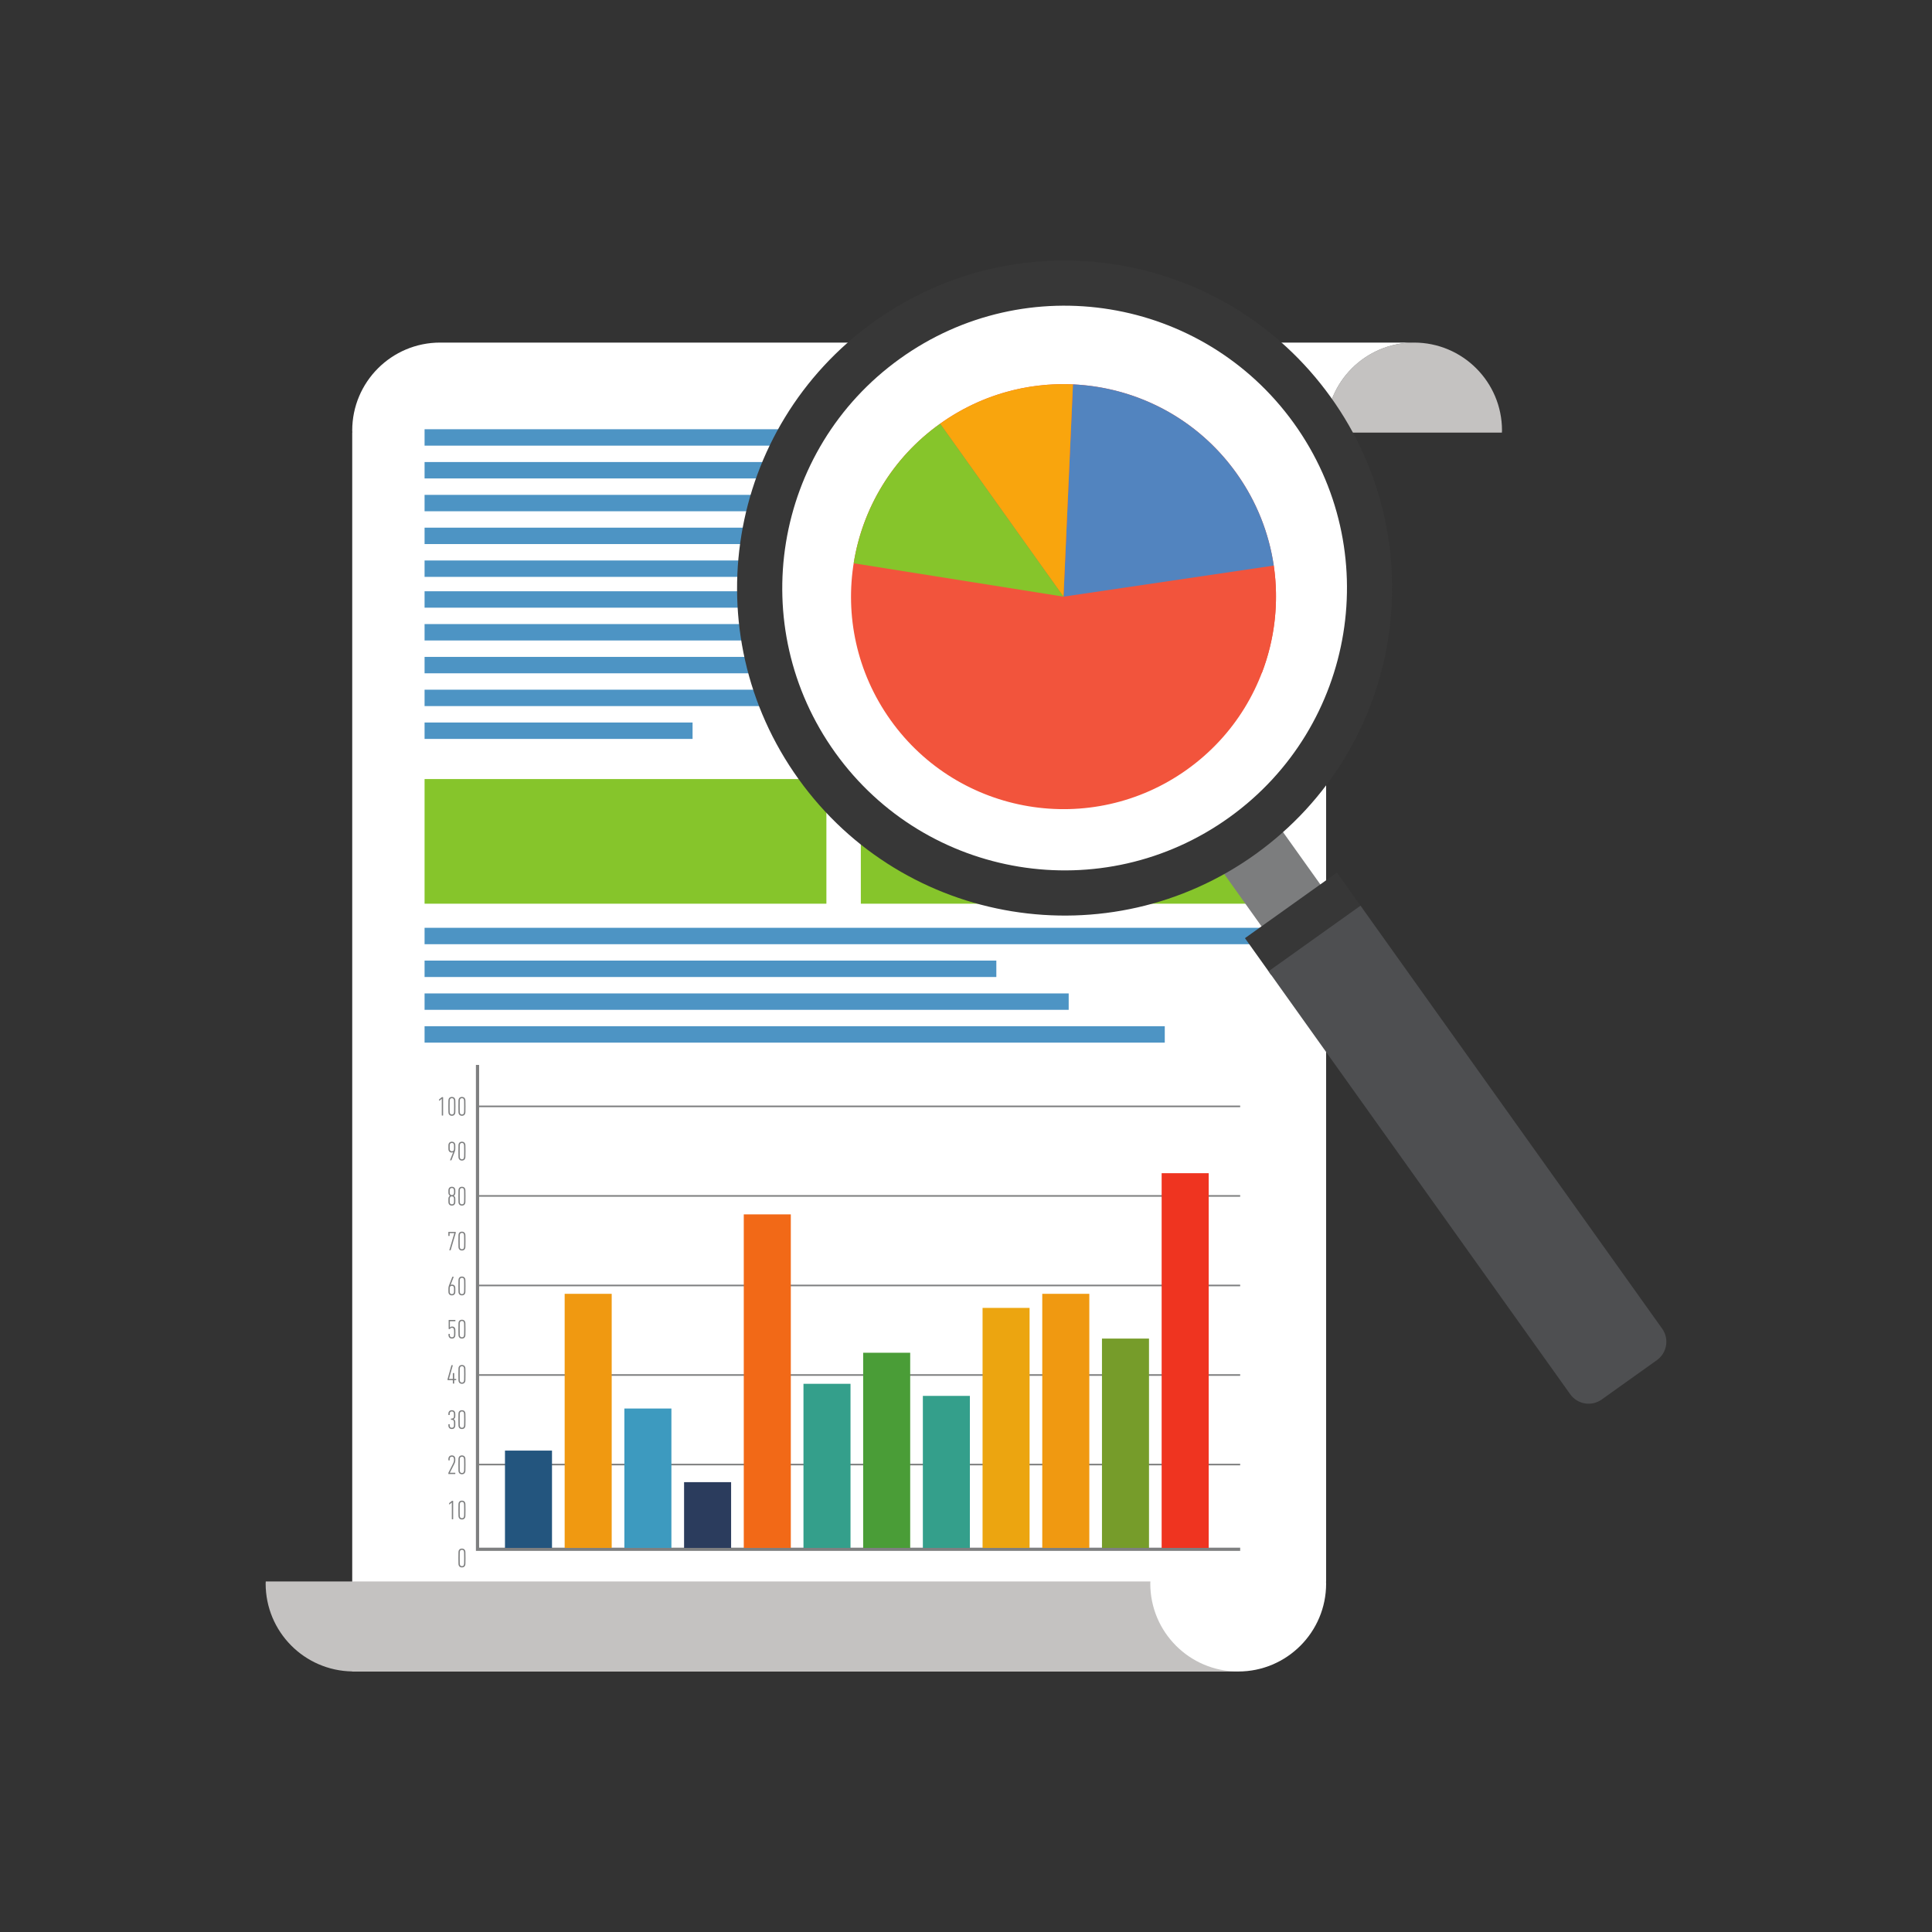 <?xml version="1.0" encoding="UTF-8" standalone="no"?>
<svg
   xmlns:dc="http://purl.org/dc/elements/1.1/"
   xmlns:cc="http://creativecommons.org/ns#"
   xmlns:rdf="http://www.w3.org/1999/02/22-rdf-syntax-ns#"
   xmlns:svg="http://www.w3.org/2000/svg"
   xmlns="http://www.w3.org/2000/svg"
   viewBox="0 0 500 500"
   height="500"
   width="500"
   xml:space="preserve"
   version="1.1"
   id="svg2"><rect x="0" y="0" width="500" height="500" fill="#333333" stroke="none"/><defs
     id="defs6" /><g
     transform="matrix(1.25,0,0,-1.25,0,500)"
     id="g10"><g
       transform="scale(0.1,0.1)"
       id="g12"><path
         id="path14"
         style="fill:transparent;fill-opacity:1;fill-rule:nonzero;stroke:none"
         d="m 0,0 4000,0 0,4000 L 0,4000 0,0 Z" /><path
         id="path16"
         style="fill:#c4c2c1;fill-opacity:1;fill-rule:nonzero;stroke:none"
         d="m 3109.5,3104.34 c 0.05,1.46 0.23,2.89 0.23,4.35 0,100.53 -81.51,182.03 -182.06,182.03 -100.5,0 -182.06,-81.5 -182.06,-182.03 0,-1.46 0.22,-2.89 0.29,-4.35 l 363.6,0" /><path
         id="path18"
         style="fill:#ffffff;fill-opacity:1;fill-rule:nonzero;stroke:none"
         d="m 2927.67,3290.72 -2016.4,0 c -100.524,0 -182.028,-81.5 -182.028,-182.03 0,-1.35 0.172,-2.67 0.227,-4.04 l -0.227,-0.31 0,-2565 1834.378,0 c 100.5,0 181.99,81.48 181.99,182.039 0,1.332 -0.1,2.691 -0.22,4.051 l 0.22,0.308 0,2378.602 0.29,0 c -0.07,1.46 -0.29,2.89 -0.29,4.35 0,100.53 81.56,182.03 182.06,182.03" /><path
         id="path20"
         style="fill:#c4c2c1;fill-opacity:1;fill-rule:nonzero;stroke:none"
         d="m 2381.55,721.379 c 0,1.461 0.24,2.883 0.24,4.359 l -1831.575,0 c 0,-1.476 -0.215,-2.898 -0.215,-4.359 0,-99.617 80.016,-180.41 179.242,-181.899 l 0,-0.14 1834.378,0 c -100.56,0 -182.07,81.48 -182.07,182.039" /><path
         id="path22"
         style="fill:#4d94c4;fill-opacity:1;fill-rule:evenodd;stroke:none"
         d="m 879.027,2045.12 1739.95,0 0,33.969 -1739.95,0 0,-33.969 z" /><path
         id="path24"
         style="fill:#4d94c4;fill-opacity:1;fill-rule:evenodd;stroke:none"
         d="m 879.027,1977.21 1183.79,0 0,33.969 -1183.79,0 0,-33.969 z" /><path
         id="path26"
         style="fill:#4d94c4;fill-opacity:1;fill-rule:evenodd;stroke:none"
         d="m 879.027,1909.27 1333.58,0 0,33.941 -1333.58,0 0,-33.941 z" /><path
         id="path28"
         style="fill:#4d94c4;fill-opacity:1;fill-rule:evenodd;stroke:none"
         d="m 879.027,1841.34 1532.5,0 0,33.961 -1532.5,0 0,-33.961 z" /><path
         id="path30"
         style="fill:#4d94c4;fill-opacity:1;fill-rule:evenodd;stroke:none"
         d="m 879.027,3077.34 1400.43,0 0,33.984 -1400.43,0 0,-33.984 z" /><path
         id="path32"
         style="fill:#4d94c4;fill-opacity:1;fill-rule:evenodd;stroke:none"
         d="m 879.027,3009.43 1090.65,0 0,33.969 -1090.65,0 0,-33.969 z" /><path
         id="path34"
         style="fill:#4d94c4;fill-opacity:1;fill-rule:evenodd;stroke:none"
         d="m 879.027,2941.49 949.434,0 0,33.941 -949.434,0 0,-33.941 z" /><path
         id="path36"
         style="fill:#4d94c4;fill-opacity:1;fill-rule:evenodd;stroke:none"
         d="m 879.027,2873.57 949.434,0 0,33.949 -949.434,0 0,-33.949 z" /><path
         id="path38"
         style="fill:#4d94c4;fill-opacity:1;fill-rule:evenodd;stroke:none"
         d="m 879.027,2805.64 949.434,0 0,33.941 -949.434,0 0,-33.941 z" /><path
         id="path40"
         style="fill:#4d94c4;fill-opacity:1;fill-rule:evenodd;stroke:none"
         d="m 879.027,2741.87 949.434,0 0,33.969 -949.434,0 0,-33.969 z" /><path
         id="path42"
         style="fill:#4d94c4;fill-opacity:1;fill-rule:evenodd;stroke:none"
         d="m 879.027,2673.96 949.434,0 0,33.969 -949.434,0 0,-33.969 z" /><path
         id="path44"
         style="fill:#4d94c4;fill-opacity:1;fill-rule:evenodd;stroke:none"
         d="m 879.027,2606.02 949.434,0 0,33.949 -949.434,0 0,-33.949 z" /><path
         id="path46"
         style="fill:#4d94c4;fill-opacity:1;fill-rule:evenodd;stroke:none"
         d="m 879.027,2538.11 949.434,0 0,33.941 -949.434,0 0,-33.941 z" /><path
         id="path48"
         style="fill:#4d94c4;fill-opacity:1;fill-rule:evenodd;stroke:none"
         d="m 879.027,2470.16 554.871,0 0,33.949 -554.871,0 0,-33.949 z" /><path
         id="path50"
         style="fill:#7e7f80;fill-opacity:1;fill-rule:nonzero;stroke:none"
         d="m 2567.65,789.078 -1582.334,0 0,1006.112 6.633,0 0,-999.491 1575.701,0 0,-6.621" /><path
         id="path52"
         style="fill:#7e7f80;fill-opacity:1;fill-rule:nonzero;stroke:none"
         d="m 988.613,966.148 1579.04,0 0,3.312 -1579.04,0 0,-3.312 z" /><path
         id="path54"
         style="fill:#7e7f80;fill-opacity:1;fill-rule:nonzero;stroke:none"
         d="m 988.613,1151.52 1579.04,0 0,3.332 -1579.04,0 0,-3.332 z" /><path
         id="path56"
         style="fill:#7e7f80;fill-opacity:1;fill-rule:nonzero;stroke:none"
         d="m 988.613,1336.91 1579.04,0 0,3.309 -1579.04,0 0,-3.309 z" /><path
         id="path58"
         style="fill:#7e7f80;fill-opacity:1;fill-rule:nonzero;stroke:none"
         d="m 988.613,1522.31 1579.04,0 0,3.34 -1579.04,0 0,-3.34 z" /><path
         id="path60"
         style="fill:#7e7f80;fill-opacity:1;fill-rule:nonzero;stroke:none"
         d="m 988.613,1707.73 1579.04,0 0,3.328 -1579.04,0 0,-3.328 z" /><path
         id="path62"
         style="fill:#7e7f80;fill-opacity:1;fill-rule:nonzero;stroke:none"
         d="m 956.402,757.449 c 2.082,0 3.442,0.961 4.067,2.84 0.344,0.961 0.5,2.383 0.5,14.051 0,11.711 -0.156,13.058 -0.5,14.031 -0.625,1.918 -1.985,2.848 -4.067,2.848 -2.148,0 -3.472,-0.93 -4.105,-2.848 -0.309,-0.973 -0.5,-2.32 -0.5,-14.031 0,-11.668 0.191,-13.09 0.5,-14.051 0.633,-1.879 1.957,-2.84 4.105,-2.84 z m -7.382,16.891 c 0,12.109 0.222,13.691 0.609,14.949 1.051,3.109 3.469,4.59 6.773,4.59 3.239,0 5.672,-1.481 6.746,-4.59 0.407,-1.258 0.598,-2.84 0.598,-14.949 0,-12.149 -0.191,-13.711 -0.598,-14.918 -1.074,-3.172 -3.507,-4.633 -6.746,-4.633 -3.304,0 -5.722,1.461 -6.773,4.633 -0.387,1.207 -0.609,2.769 -0.609,14.918" /><path
         id="path64"
         style="fill:#7e7f80;fill-opacity:1;fill-rule:nonzero;stroke:none"
         d="m 935.449,889.078 -0.082,0 -4.847,-3.879 c -0.329,-0.219 -0.61,-0.09 -0.61,0.403 l 0,1.91 c 0,0.289 0.113,0.59 0.41,0.808 l 4.93,4.012 c 0.332,0.258 0.527,0.34 0.895,0.34 l 1.543,0 c 0.261,0 0.535,-0.223 0.535,-0.512 l 0,-37.109 c 0,-0.36 -0.274,-0.539 -0.535,-0.539 l -1.665,0 c -0.355,0 -0.574,0.179 -0.574,0.539 l 0,34.027" /><path
         id="path66"
         style="fill:#7e7f80;fill-opacity:1;fill-rule:nonzero;stroke:none"
         d="m 956.402,856.73 c 2.082,0 3.442,0.872 4.067,2.852 0.308,0.957 0.5,2.367 0.5,14.027 0,11.7 -0.192,13.039 -0.5,14.032 -0.625,1.898 -1.985,2.871 -4.067,2.871 -2.148,0 -3.472,-0.973 -4.105,-2.871 -0.363,-0.993 -0.5,-2.332 -0.5,-14.032 0,-11.66 0.137,-13.07 0.5,-14.027 0.633,-1.98 1.957,-2.852 4.105,-2.852 z m -7.382,16.879 c 0,12.121 0.222,13.68 0.609,14.911 1.051,3.179 3.469,4.589 6.773,4.589 3.239,0 5.672,-1.41 6.746,-4.589 0.407,-1.231 0.598,-2.79 0.598,-14.911 0,-12.148 -0.191,-13.73 -0.598,-14.871 -1.074,-3.207 -3.507,-4.726 -6.746,-4.726 -3.304,0 -5.722,1.519 -6.773,4.726 -0.387,1.141 -0.609,2.723 -0.609,14.871" /><path
         id="path68"
         style="fill:#7e7f80;fill-opacity:1;fill-rule:nonzero;stroke:none"
         d="m 928.262,950.18 c 0,0.39 0.078,0.621 0.25,0.859 l 9.601,19.07 c 1.16,2.36 1.875,4.352 1.875,7.5 0,2.2 -0.168,2.973 -0.441,3.7 -0.555,1.812 -1.981,2.769 -4.098,2.769 -2.066,0 -3.508,-0.957 -4.105,-2.769 -0.223,-0.727 -0.332,-1.5 -0.332,-4.368 0,-0.429 -0.215,-0.66 -0.629,-0.57 l -1.543,0.141 c -0.41,0.097 -0.578,0.32 -0.578,0.718 0,2.872 0.168,3.84 0.492,4.942 0.992,2.91 3.25,4.578 6.773,4.578 3.465,0 5.786,-1.609 6.723,-4.578 0.328,-1.102 0.438,-2.07 0.438,-4.563 0,-3.789 -0.77,-6.007 -2.204,-8.828 l -9.14,-17.929 0,-0.051 10.801,0 c 0.343,0 0.543,-0.231 0.543,-0.602 l 0,-1.5 c 0,-0.34 -0.2,-0.578 -0.543,-0.578 l -13.305,0 c -0.328,0 -0.578,0.238 -0.578,0.578 l 0,1.481" /><path
         id="path70"
         style="fill:#7e7f80;fill-opacity:1;fill-rule:nonzero;stroke:none"
         d="m 956.402,950.328 c 2.082,0 3.442,0.961 4.067,2.844 0.308,0.949 0.5,2.379 0.5,14.039 0,11.719 -0.192,13.098 -0.5,14.019 -0.625,1.93 -1.985,2.848 -4.067,2.848 -2.148,0 -3.472,-0.918 -4.105,-2.848 -0.363,-0.921 -0.5,-2.3 -0.5,-14.019 0,-11.66 0.137,-13.09 0.5,-14.039 0.633,-1.883 1.957,-2.844 4.105,-2.844 z m -7.382,16.883 c 0,12.141 0.222,13.711 0.609,14.961 1.051,3.098 3.469,4.578 6.773,4.578 3.239,0 5.672,-1.48 6.746,-4.578 0.407,-1.25 0.598,-2.82 0.598,-14.961 0,-12.102 -0.191,-13.699 -0.598,-14.871 -1.074,-3.16 -3.507,-4.629 -6.746,-4.629 -3.304,0 -5.722,1.469 -6.773,4.629 -0.387,1.172 -0.609,2.769 -0.609,14.871" /><path
         id="path72"
         style="fill:#7e7f80;fill-opacity:1;fill-rule:nonzero;stroke:none"
         d="m 928.262,1050.62 c 0,0.38 0.168,0.56 0.492,0.66 l 1.566,0.16 c 0.395,0.08 0.692,-0.16 0.692,-0.55 0,-2.68 0.062,-3.37 0.332,-4.18 0.582,-1.74 1.953,-2.75 4.105,-2.75 2.086,0 3.492,1.01 4.098,2.75 0.219,0.81 0.359,1.5 0.359,5.52 0,4.01 -0.14,4.74 -0.359,5.43 -0.606,1.8 -2.012,2.76 -4.352,2.76 l -0.933,0 c -0.336,0 -0.555,0.23 -0.555,0.54 l 0,1.55 c 0,0.35 0.219,0.52 0.555,0.52 l 0.933,0 c 2.34,0 3.746,0.97 4.352,2.8 0.219,0.71 0.359,1.42 0.359,4.56 0,3.1 -0.14,3.8 -0.359,4.55 -0.606,1.84 -2.012,2.81 -4.098,2.81 -2.152,0 -3.523,-0.97 -4.105,-2.81 -0.27,-0.75 -0.332,-1.45 -0.332,-4.17 0,-0.34 -0.297,-0.54 -0.692,-0.48 l -1.566,0.14 c -0.324,0.08 -0.492,0.28 -0.492,0.68 0,2.58 0.168,3.63 0.445,4.68 0.981,2.91 3.234,4.54 6.742,4.54 3.543,0 5.805,-1.56 6.739,-4.54 0.367,-1.05 0.5,-2.15 0.5,-5.4 0,-3.14 -0.11,-4.07 -0.438,-5.1 -0.578,-1.64 -1.32,-2.61 -2.977,-3.5 l 0,-0.11 c 1.657,-0.81 2.399,-1.75 2.977,-3.4 0.328,-0.97 0.438,-1.93 0.438,-6.05 0,-4.16 -0.133,-5.22 -0.5,-6.27 -0.934,-2.99 -3.196,-4.64 -6.739,-4.64 -3.508,0 -5.761,1.71 -6.742,4.64 -0.277,1.05 -0.445,2.11 -0.445,4.66" /><path
         id="path74"
         style="fill:#7e7f80;fill-opacity:1;fill-rule:nonzero;stroke:none"
         d="m 956.402,1043.96 c 2.082,0 3.442,1.01 4.067,2.87 0.308,0.92 0.5,2.37 0.5,14.04 0,11.75 -0.192,13.05 -0.5,14.02 -0.625,1.89 -1.985,2.86 -4.067,2.86 -2.148,0 -3.472,-0.97 -4.105,-2.86 -0.363,-0.97 -0.5,-2.27 -0.5,-14.02 0,-11.67 0.137,-13.12 0.5,-14.04 0.633,-1.86 1.957,-2.87 4.105,-2.87 z m -7.382,16.91 c 0,12.13 0.222,13.66 0.609,14.92 1.051,3.12 3.469,4.54 6.773,4.54 3.239,0 5.672,-1.42 6.746,-4.54 0.407,-1.26 0.598,-2.79 0.598,-14.92 0,-12.12 -0.191,-13.7 -0.598,-14.9 -1.074,-3.19 -3.507,-4.65 -6.746,-4.65 -3.304,0 -5.722,1.46 -6.773,4.65 -0.387,1.2 -0.609,2.78 -0.609,14.9" /><path
         id="path76"
         style="fill:#7e7f80;fill-opacity:1;fill-rule:nonzero;stroke:none"
         d="m 926.664,1143.03 0,1.5 c 0,0.16 0.066,0.5 0.078,0.62 l 7.86,27.99 c 0.156,0.34 0.324,0.43 0.648,0.43 l 1.715,0 c 0.324,0 0.57,-0.2 0.437,-0.61 l -7.828,-27.75 0,-0.1 7.688,0 c 0.218,0 0.304,0.1 0.304,0.38 l 0,11.24 c 0,0.32 0.247,0.55 0.602,0.55 l 1.652,0 c 0.368,0 0.555,-0.23 0.555,-0.55 l 0,-11.24 c 0,-0.28 0.109,-0.38 0.355,-0.38 l 3.219,0 c 0.364,0 0.559,-0.22 0.559,-0.55 l 0,-1.53 c 0,-0.33 -0.195,-0.55 -0.559,-0.55 l -3.219,0 c -0.246,0 -0.355,-0.12 -0.355,-0.32 l 0,-6.19 c 0,-0.34 -0.187,-0.55 -0.555,-0.55 l -1.652,0 c -0.355,0 -0.602,0.21 -0.602,0.55 l 0,6.19 c 0,0.2 -0.086,0.32 -0.304,0.32 l -10.051,0 c -0.324,0 -0.547,0.22 -0.547,0.55" /><path
         id="path78"
         style="fill:#7e7f80;fill-opacity:1;fill-rule:nonzero;stroke:none"
         d="m 956.402,1137.59 c 2.082,0 3.442,0.95 4.067,2.89 0.308,0.89 0.5,2.32 0.5,14.02 0,11.72 -0.192,13.08 -0.5,14.04 -0.625,1.91 -1.985,2.85 -4.067,2.85 -2.148,0 -3.472,-0.94 -4.105,-2.85 -0.363,-0.96 -0.5,-2.32 -0.5,-14.04 0,-11.7 0.137,-13.13 0.5,-14.02 0.633,-1.94 1.957,-2.89 4.105,-2.89 z m -7.382,16.91 c 0,12.13 0.222,13.67 0.609,14.89 1.051,3.16 3.469,4.57 6.773,4.57 3.239,0 5.672,-1.41 6.746,-4.57 0.407,-1.22 0.598,-2.76 0.598,-14.89 0,-12.14 -0.191,-13.68 -0.598,-14.89 -1.074,-3.21 -3.507,-4.63 -6.746,-4.63 -3.304,0 -5.722,1.42 -6.773,4.63 -0.387,1.21 -0.609,2.75 -0.609,14.89" /><path
         id="path80"
         style="fill:#7e7f80;fill-opacity:1;fill-rule:nonzero;stroke:none"
         d="m 928.43,1237.54 c 0,0.36 0.187,0.6 0.547,0.65 l 1.593,0.18 c 0.364,0.04 0.614,-0.13 0.614,-0.53 0,-2.35 0.129,-3.09 0.355,-3.83 0.606,-1.79 2.035,-2.77 4.043,-2.77 2.148,0 3.473,0.91 4.074,2.66 0.25,0.75 0.473,1.59 0.473,7.14 0,5.61 -0.223,6.37 -0.473,7.13 -0.601,1.81 -1.926,2.76 -4.074,2.76 -1.875,0 -2.965,-0.85 -3.898,-2.15 -0.235,-0.36 -0.371,-0.5 -0.84,-0.5 l -1.375,0 c -0.387,0 -0.574,0.23 -0.574,0.57 l 0,17.79 c 0,0.29 0.187,0.56 0.574,0.56 l 12.836,0 c 0.328,0 0.578,-0.27 0.578,-0.56 l 0,-1.5 c 0,-0.36 -0.25,-0.57 -0.578,-0.57 l -10.489,0 c -0.218,0 -0.367,-0.14 -0.367,-0.3 l 0,-12.72 0.09,0 c 0.965,1.19 2.5,2.02 4.539,2.02 3.309,0 5.348,-1.5 6.281,-4.34 0.329,-1.08 0.524,-2.19 0.524,-8.19 0,-5.73 -0.25,-6.82 -0.578,-7.91 -0.965,-2.95 -3.133,-4.52 -6.637,-4.52 -3.5,0 -5.758,1.68 -6.723,4.61 -0.328,1.01 -0.515,2.09 -0.515,4.32" /><path
         id="path82"
         style="fill:#7e7f80;fill-opacity:1;fill-rule:nonzero;stroke:none"
         d="m 956.402,1231.24 c 2.082,0 3.442,0.96 4.067,2.87 0.308,0.93 0.5,2.35 0.5,14.04 0,11.7 -0.192,13.04 -0.5,14.02 -0.625,1.91 -1.985,2.89 -4.067,2.89 -2.148,0 -3.472,-0.98 -4.105,-2.89 -0.363,-0.98 -0.5,-2.32 -0.5,-14.02 0,-11.69 0.137,-13.11 0.5,-14.04 0.633,-1.91 1.957,-2.87 4.105,-2.87 z m -7.382,16.91 c 0,12.1 0.222,13.71 0.609,14.93 1.051,3.11 3.469,4.56 6.773,4.56 3.239,0 5.672,-1.45 6.746,-4.56 0.407,-1.22 0.598,-2.83 0.598,-14.93 0,-12.15 -0.191,-13.73 -0.598,-14.88 -1.074,-3.21 -3.507,-4.66 -6.746,-4.66 -3.304,0 -5.722,1.45 -6.773,4.66 -0.387,1.15 -0.609,2.73 -0.609,14.88" /><path
         id="path84"
         style="fill:#7e7f80;fill-opacity:1;fill-rule:nonzero;stroke:none"
         d="m 935.582,1320.65 c 2.106,0 3.473,1.05 4.074,2.83 0.25,0.71 0.332,1.44 0.332,5.78 0,4.28 -0.082,5.06 -0.332,5.77 -0.601,1.79 -1.968,2.78 -4.074,2.78 -2.144,0 -3.578,-0.99 -4.133,-2.78 -0.265,-0.71 -0.375,-1.49 -0.375,-5.77 0,-4.34 0.11,-5.07 0.375,-5.78 0.555,-1.78 1.989,-2.83 4.133,-2.83 z m -7.242,8.61 c 0,5.88 0.367,7.14 1.797,10.87 l 6.195,16 c 0.129,0.38 0.356,0.54 0.68,0.54 l 1.879,0 c 0.382,0 0.496,-0.21 0.339,-0.61 l -6.285,-16.25 0.02,-0.14 c 0.473,0.46 1.637,0.79 2.957,0.79 3.351,0 5.418,-1.68 6.383,-4.54 0.328,-1.03 0.433,-2.2 0.433,-6.66 0,-4.52 -0.105,-5.5 -0.433,-6.58 -0.965,-2.97 -3.25,-4.65 -6.723,-4.65 -3.578,0 -5.836,1.68 -6.828,4.65 -0.324,1.08 -0.414,2.06 -0.414,6.58" /><path
         id="path86"
         style="fill:#7e7f80;fill-opacity:1;fill-rule:nonzero;stroke:none"
         d="m 956.402,1320.65 c 2.082,0 3.442,0.95 4.067,2.87 0.308,0.92 0.5,2.35 0.5,14.04 0,11.76 -0.192,13.06 -0.5,13.99 -0.625,1.95 -1.985,2.9 -4.067,2.9 -2.148,0 -3.472,-0.95 -4.105,-2.9 -0.363,-0.93 -0.5,-2.23 -0.5,-13.99 0,-11.69 0.137,-13.12 0.5,-14.04 0.633,-1.92 1.957,-2.87 4.105,-2.87 z m -7.382,16.91 c 0,12.13 0.222,13.66 0.609,14.91 1.051,3.15 3.469,4.61 6.773,4.61 3.239,0 5.672,-1.46 6.746,-4.61 0.407,-1.25 0.598,-2.78 0.598,-14.91 0,-12.1 -0.191,-13.69 -0.598,-14.88 -1.074,-3.23 -3.507,-4.65 -6.746,-4.65 -3.304,0 -5.722,1.42 -6.773,4.65 -0.387,1.19 -0.609,2.78 -0.609,14.88" /><path
         id="path88"
         style="fill:#7e7f80;fill-opacity:1;fill-rule:nonzero;stroke:none"
         d="m 940.648,1446.84 0,0.12 -9.464,0 c -0.25,0 -0.34,-0.12 -0.34,-0.38 l 0,-4.93 c 0,-0.33 -0.219,-0.55 -0.524,-0.55 l -1.566,0 c -0.324,0 -0.527,0.22 -0.527,0.55 l 0,7.38 c 0,0.34 0.203,0.52 0.527,0.52 l 14.152,0 c 0.391,0 0.61,-0.18 0.61,-0.52 l 0,-1.55 c 0,-0.31 -0.114,-0.6 -0.164,-0.9 l -10.188,-34.62 c -0.082,-0.38 -0.277,-0.59 -0.719,-0.59 l -1.73,0 c -0.395,0 -0.473,0.28 -0.395,0.64 l 10.328,34.83" /><path
         id="path90"
         style="fill:#7e7f80;fill-opacity:1;fill-rule:nonzero;stroke:none"
         d="m 956.402,1413.57 c 2.082,0 3.442,0.99 4.067,2.86 0.308,0.95 0.5,2.37 0.5,14.06 0,11.75 -0.192,13.09 -0.5,14.01 -0.625,1.95 -1.985,2.92 -4.067,2.92 -2.148,0 -3.472,-0.97 -4.105,-2.92 -0.363,-0.92 -0.5,-2.26 -0.5,-14.01 0,-11.69 0.137,-13.11 0.5,-14.06 0.633,-1.87 1.957,-2.86 4.105,-2.86 z m -7.382,16.92 c 0,12.17 0.222,13.7 0.609,14.92 1.051,3.13 3.469,4.6 6.773,4.6 3.239,0 5.672,-1.47 6.746,-4.6 0.407,-1.22 0.598,-2.75 0.598,-14.92 0,-12.1 -0.191,-13.73 -0.598,-14.88 -1.074,-3.21 -3.507,-4.65 -6.746,-4.65 -3.304,0 -5.722,1.44 -6.773,4.65 -0.387,1.15 -0.609,2.78 -0.609,14.88" /><path
         id="path92"
         style="fill:#7e7f80;fill-opacity:1;fill-rule:nonzero;stroke:none"
         d="m 935.582,1506.56 c 2.106,0 3.473,1.01 4.074,2.79 0.25,0.73 0.332,1.42 0.332,5.42 0,3.99 -0.082,4.67 -0.332,5.4 -0.601,1.83 -1.968,2.87 -4.074,2.87 -2.144,0 -3.578,-1.04 -4.133,-2.87 -0.265,-0.73 -0.375,-1.41 -0.375,-5.4 0,-4 0.11,-4.69 0.375,-5.42 0.555,-1.78 1.989,-2.79 4.133,-2.79 z m 4.074,21.93 c 0.25,0.72 0.332,1.4 0.332,4.51 0,3.09 -0.082,3.79 -0.332,4.52 -0.601,1.79 -1.968,2.84 -4.074,2.84 -2.144,0 -3.578,-1.05 -4.133,-2.84 -0.265,-0.73 -0.375,-1.43 -0.375,-4.52 0,-3.11 0.11,-3.79 0.375,-4.51 0.555,-1.81 1.989,-2.79 4.133,-2.79 2.106,0 3.473,0.98 4.074,2.79 z m -11.316,-13.72 c 0,4.05 0.09,4.97 0.414,5.98 0.605,1.79 1.629,2.91 2.785,3.6 l 0,0.04 c -1.219,0.69 -2.18,1.83 -2.785,3.47 -0.324,1.05 -0.414,2.1 -0.414,5.14 0,3.3 0.09,4.27 0.414,5.28 0.992,3.01 3.25,4.67 6.828,4.67 3.473,0 5.758,-1.66 6.723,-4.67 0.328,-1.01 0.433,-1.98 0.433,-5.28 0,-3.04 -0.105,-4.09 -0.433,-5.14 -0.496,-1.64 -1.52,-2.78 -2.758,-3.47 l 0,-0.04 c 1.101,-0.69 2.199,-1.81 2.758,-3.6 0.328,-1.01 0.433,-1.93 0.433,-5.98 0,-4.15 -0.105,-5.13 -0.433,-6.23 -0.965,-2.99 -3.25,-4.63 -6.723,-4.63 -3.578,0 -5.836,1.64 -6.828,4.63 -0.324,1.1 -0.414,2.08 -0.414,6.23" /><path
         id="path94"
         style="fill:#7e7f80;fill-opacity:1;fill-rule:nonzero;stroke:none"
         d="m 956.402,1506.56 c 2.082,0 3.442,0.93 4.067,2.84 0.308,0.96 0.5,2.36 0.5,14.06 0,11.73 -0.192,13.06 -0.5,14.03 -0.625,1.88 -1.985,2.87 -4.067,2.87 -2.148,0 -3.472,-0.99 -4.105,-2.87 -0.363,-0.97 -0.5,-2.3 -0.5,-14.03 0,-11.7 0.137,-13.1 0.5,-14.06 0.633,-1.91 1.957,-2.84 4.105,-2.84 z m -7.382,16.9 c 0,12.08 0.222,13.69 0.609,14.93 1.051,3.12 3.469,4.56 6.773,4.56 3.239,0 5.672,-1.44 6.746,-4.56 0.407,-1.24 0.598,-2.85 0.598,-14.93 0,-12.13 -0.191,-13.72 -0.598,-14.92 -1.074,-3.18 -3.507,-4.63 -6.746,-4.63 -3.304,0 -5.722,1.45 -6.773,4.63 -0.387,1.2 -0.609,2.79 -0.609,14.92" /><path
         id="path96"
         style="fill:#7e7f80;fill-opacity:1;fill-rule:nonzero;stroke:none"
         d="m 939.656,1619.21 c 0.25,0.76 0.332,1.49 0.332,5.79 0,4.38 -0.082,5.07 -0.332,5.84 -0.601,1.74 -1.968,2.79 -4.074,2.79 -2.144,0 -3.578,-1.05 -4.133,-2.79 -0.265,-0.77 -0.375,-1.46 -0.375,-5.84 0,-4.3 0.11,-5.03 0.375,-5.79 0.555,-1.77 1.989,-2.77 4.133,-2.77 2.106,0 3.473,1 4.074,2.77 z m -1.433,-4.76 -0.11,0.12 c -0.425,-0.43 -1.652,-0.77 -2.918,-0.77 -3.379,0 -5.449,1.66 -6.441,4.53 -0.324,1.07 -0.414,2.18 -0.414,6.67 0,4.6 0.09,5.5 0.414,6.55 0.992,3 3.25,4.7 6.828,4.7 3.473,0 5.758,-1.7 6.723,-4.7 0.328,-1.05 0.433,-1.95 0.433,-6.55 0,-5.9 -0.25,-7.16 -1.808,-10.86 l -6.172,-16.01 c -0.156,-0.4 -0.328,-0.51 -0.719,-0.51 l -1.871,0 c -0.328,0 -0.484,0.18 -0.328,0.59 l 6.383,16.24" /><path
         id="path98"
         style="fill:#7e7f80;fill-opacity:1;fill-rule:nonzero;stroke:none"
         d="m 956.402,1599.8 c 2.082,0 3.442,0.96 4.067,2.88 0.308,0.96 0.5,2.37 0.5,14.04 0,11.74 -0.192,13.07 -0.5,14.01 -0.625,1.94 -1.985,2.9 -4.067,2.9 -2.148,0 -3.472,-0.96 -4.105,-2.9 -0.363,-0.94 -0.5,-2.27 -0.5,-14.01 0,-11.67 0.137,-13.08 0.5,-14.04 0.633,-1.92 1.957,-2.88 4.105,-2.88 z m -7.382,16.92 c 0,12.12 0.222,13.7 0.609,14.92 1.051,3.15 3.469,4.61 6.773,4.61 3.239,0 5.672,-1.46 6.746,-4.61 0.407,-1.22 0.598,-2.8 0.598,-14.92 0,-12.11 -0.191,-13.69 -0.598,-14.88 -1.074,-3.2 -3.507,-4.68 -6.746,-4.68 -3.304,0 -5.722,1.48 -6.773,4.68 -0.387,1.19 -0.609,2.77 -0.609,14.88" /><path
         id="path100"
         style="fill:#7e7f80;fill-opacity:1;fill-rule:nonzero;stroke:none"
         d="m 914.664,1724.92 -0.172,0 -4.844,-3.88 c -0.273,-0.23 -0.617,-0.13 -0.617,0.42 l 0,1.88 c 0,0.35 0.117,0.57 0.535,0.85 l 4.875,3.96 c 0.278,0.26 0.442,0.33 0.872,0.33 l 1.5,0 c 0.32,0 0.593,-0.19 0.593,-0.52 l 0,-37.07 c 0,-0.36 -0.273,-0.54 -0.593,-0.54 l -1.625,0 c -0.364,0 -0.524,0.18 -0.524,0.54 l 0,34.03" /><path
         id="path102"
         style="fill:#7e7f80;fill-opacity:1;fill-rule:nonzero;stroke:none"
         d="m 935.582,1692.55 c 2.106,0 3.41,0.93 4.023,2.85 0.383,0.95 0.524,2.31 0.524,14.03 0,11.72 -0.141,13.06 -0.524,14.03 -0.613,1.89 -1.917,2.84 -4.023,2.84 -2.144,0 -3.488,-0.95 -4.133,-2.84 -0.328,-0.97 -0.515,-2.31 -0.515,-14.03 0,-11.72 0.187,-13.08 0.515,-14.03 0.645,-1.92 1.989,-2.85 4.133,-2.85 z m -7.375,16.88 c 0,12.1 0.223,13.7 0.547,14.94 1.074,3.12 3.469,4.58 6.828,4.58 3.25,0 5.672,-1.46 6.723,-4.58 0.383,-1.24 0.601,-2.84 0.601,-14.94 0,-12.12 -0.218,-13.72 -0.601,-14.89 -1.051,-3.14 -3.473,-4.68 -6.723,-4.68 -3.359,0 -5.754,1.54 -6.828,4.68 -0.324,1.17 -0.547,2.77 -0.547,14.89" /><path
         id="path104"
         style="fill:#7e7f80;fill-opacity:1;fill-rule:nonzero;stroke:none"
         d="m 956.402,1692.55 c 2.082,0 3.442,0.93 4.067,2.85 0.344,0.95 0.5,2.31 0.5,14.03 0,11.72 -0.156,13.06 -0.5,14.03 -0.625,1.89 -1.985,2.84 -4.067,2.84 -2.148,0 -3.472,-0.95 -4.105,-2.84 -0.309,-0.97 -0.5,-2.31 -0.5,-14.03 0,-11.72 0.191,-13.08 0.5,-14.03 0.633,-1.92 1.957,-2.85 4.105,-2.85 z m -7.382,16.88 c 0,12.1 0.222,13.7 0.609,14.94 1.051,3.12 3.469,4.58 6.773,4.58 3.239,0 5.672,-1.46 6.746,-4.58 0.407,-1.24 0.598,-2.84 0.598,-14.94 0,-12.12 -0.191,-13.72 -0.598,-14.89 -1.074,-3.14 -3.507,-4.68 -6.746,-4.68 -3.304,0 -5.722,1.54 -6.773,4.68 -0.387,1.17 -0.609,2.77 -0.609,14.89" /><path
         id="path106"
         style="fill:#23557e;fill-opacity:1;fill-rule:nonzero;stroke:none"
         d="m 1045.5,795.211 97.359,0 0,201.488 -97.359,0 0,-201.488 z" /><path
         id="path108"
         style="fill:#f09911;fill-opacity:1;fill-rule:nonzero;stroke:none"
         d="m 1169.07,795.211 97.391,0 0,526.078 -97.391,0 0,-526.078 z" /><path
         id="path110"
         style="fill:#3d9abf;fill-opacity:1;fill-rule:nonzero;stroke:none"
         d="m 1292.7,795.211 97.379,0 0,288.59 -97.379,0 0,-288.59 z" /><path
         id="path112"
         style="fill:#2b3c5d;fill-opacity:1;fill-rule:nonzero;stroke:none"
         d="m 1416.3,795.211 97.379,0 0,136.141 -97.379,0 0,-136.141 z" /><path
         id="path114"
         style="fill:#f26917;fill-opacity:1;fill-rule:nonzero;stroke:none"
         d="m 1539.9,795.211 97.391,0 0,690.551 -97.391,0 0,-690.551 z" /><path
         id="path116"
         style="fill:#349f8b;fill-opacity:1;fill-rule:nonzero;stroke:none"
         d="m 1663.5,795.211 97.391,0 0,339.77 -97.391,0 0,-339.77 z" /><path
         id="path118"
         style="fill:#4a9d37;fill-opacity:1;fill-rule:nonzero;stroke:none"
         d="m 1787.08,795.211 97.383,0 0,404.07 -97.383,0 0,-404.07 z" /><path
         id="path120"
         style="fill:#349f8b;fill-opacity:1;fill-rule:nonzero;stroke:none"
         d="m 1910.68,795.211 97.34,0 0,314.758 -97.34,0 0,-314.758 z" /><path
         id="path122"
         style="fill:#eca510;fill-opacity:1;fill-rule:nonzero;stroke:none"
         d="m 2034.3,795.211 97.348,0 0,496.93 -97.348,0 0,-496.93 z" /><path
         id="path124"
         style="fill:#f09911;fill-opacity:1;fill-rule:nonzero;stroke:none"
         d="m 2157.88,795.211 97.43,0 0,526.078 -97.43,0 0,-526.078 z" /><path
         id="path126"
         style="fill:#769c2a;fill-opacity:1;fill-rule:nonzero;stroke:none"
         d="m 2281.5,795.211 97.379,0 0,433.398 -97.379,0 0,-433.398 z" /><path
         id="path128"
         style="fill:#ef3420;fill-opacity:1;fill-rule:nonzero;stroke:none"
         d="m 2405.07,795.211 97.418,0 0,775.801 -97.418,0 0,-775.801 z" /><path
         id="path130"
         style="fill:#86c52b;fill-opacity:1;fill-rule:evenodd;stroke:none"
         d="m 879.027,2128.99 831.941,0 0,258.063 -831.941,0 0,-258.063 z" /><path
         id="path132"
         style="fill:#86c52b;fill-opacity:1;fill-rule:evenodd;stroke:none"
         d="m 1782.26,2128.99 831.887,0 0,258.063 -831.887,0 0,-258.063 z" /><path
         id="path134"
         style="fill:#7c7d7e;fill-opacity:1;fill-rule:nonzero;stroke:none"
         d="m 2784.04,2098.17 -121.73,-86.82 -155.24,217.68 121.75,86.83 155.22,-217.69" /><path
         id="path136"
         style="fill:#373737;fill-opacity:1;fill-rule:nonzero;stroke:none"
         d="m 2521.19,2341.58 c -243.54,-175.11 -582.89,-119.67 -758.02,123.92 -175.06,243.53 -119.6,582.91 123.93,757.98 243.54,175.09 582.91,119.61 758.06,-123.9 175.08,-243.58 119.61,-582.9 -123.97,-758 z m -712.85,991.51 C 1504.27,3114.51 1435,2690.71 1653.58,2386.7 c 218.61,-304.11 642.36,-373.34 946.42,-154.73 304.07,218.59 373.3,642.33 154.72,946.39 -218.61,304.05 -642.33,373.37 -946.38,154.73" /><path
         id="path138"
         style="fill:#ffffff;fill-opacity:1;fill-rule:nonzero;stroke:none"
         d="m 2678.8,3123.78 c -188.52,262.08 -553.78,321.82 -815.88,133.37 -262.13,-188.44 -321.79,-553.71 -133.39,-815.83 188.52,-262.17 553.72,-321.87 815.87,-133.41 262.16,188.46 321.85,553.69 133.4,815.87" /><path
         id="path140"
         style="fill:#373737;fill-opacity:1;fill-rule:nonzero;stroke:none"
         d="m 2822.21,2117.26 -190.4,-135.78 -54.28,76.15 190.38,135.78 54.3,-76.15" /><path
         id="path142"
         style="fill:#4e4f51;fill-opacity:1;fill-rule:nonzero;stroke:none"
         d="m 3430.38,1183.95 -114.21,-81.48 c -21.04,-15.01 -50.25,-10.09 -65.22,10.93 l -624.54,875.69 190.38,135.78 624.52,-875.72 c 15,-21 10.1,-50.19 -10.93,-65.2" /><path
         id="path144"
         style="fill:#f2543c;fill-opacity:1;fill-rule:evenodd;stroke:none"
         d="m 1946.46,3122.84 c -197.83,-141.07 -243.79,-415.79 -102.73,-613.58 141.06,-197.8 415.77,-243.83 613.59,-102.73 197.81,141.06 243.79,415.8 102.74,613.61 -141.06,197.78 -415.79,243.78 -613.6,102.7" /><path
         id="path146"
         style="fill:#f2543c;fill-opacity:1;fill-rule:evenodd;stroke:none"
         d="m 2612.29,2606.17 c 27.22,70.62 35.96,147.52 24.9,222.84 l -435.3,-64.31 410.4,-158.53" /><path
         id="path148"
         style="fill:#5284bf;fill-opacity:1;fill-rule:evenodd;stroke:none"
         d="m 2637.19,2829.01 c -9.8,66.81 -35.23,132.35 -77.13,191.13 -81.66,114.5 -208.19,178.14 -338.6,184.02 l -19.57,-439.46 435.3,64.31" /><path
         id="path150"
         style="fill:#f9a50d;fill-opacity:1;fill-rule:evenodd;stroke:none"
         d="m 2221.46,3204.16 c -94.81,4.32 -191.7,-21.9 -275,-81.32 l 255.43,-358.14 19.57,439.46" /><path
         id="path152"
         style="fill:#86c52b;fill-opacity:1;fill-rule:evenodd;stroke:none"
         d="m 1946.46,3122.84 255.43,-358.14 -434.44,69.09 c 17.9,112.4 79.05,217.77 179.01,289.05" /></g></g></svg>
